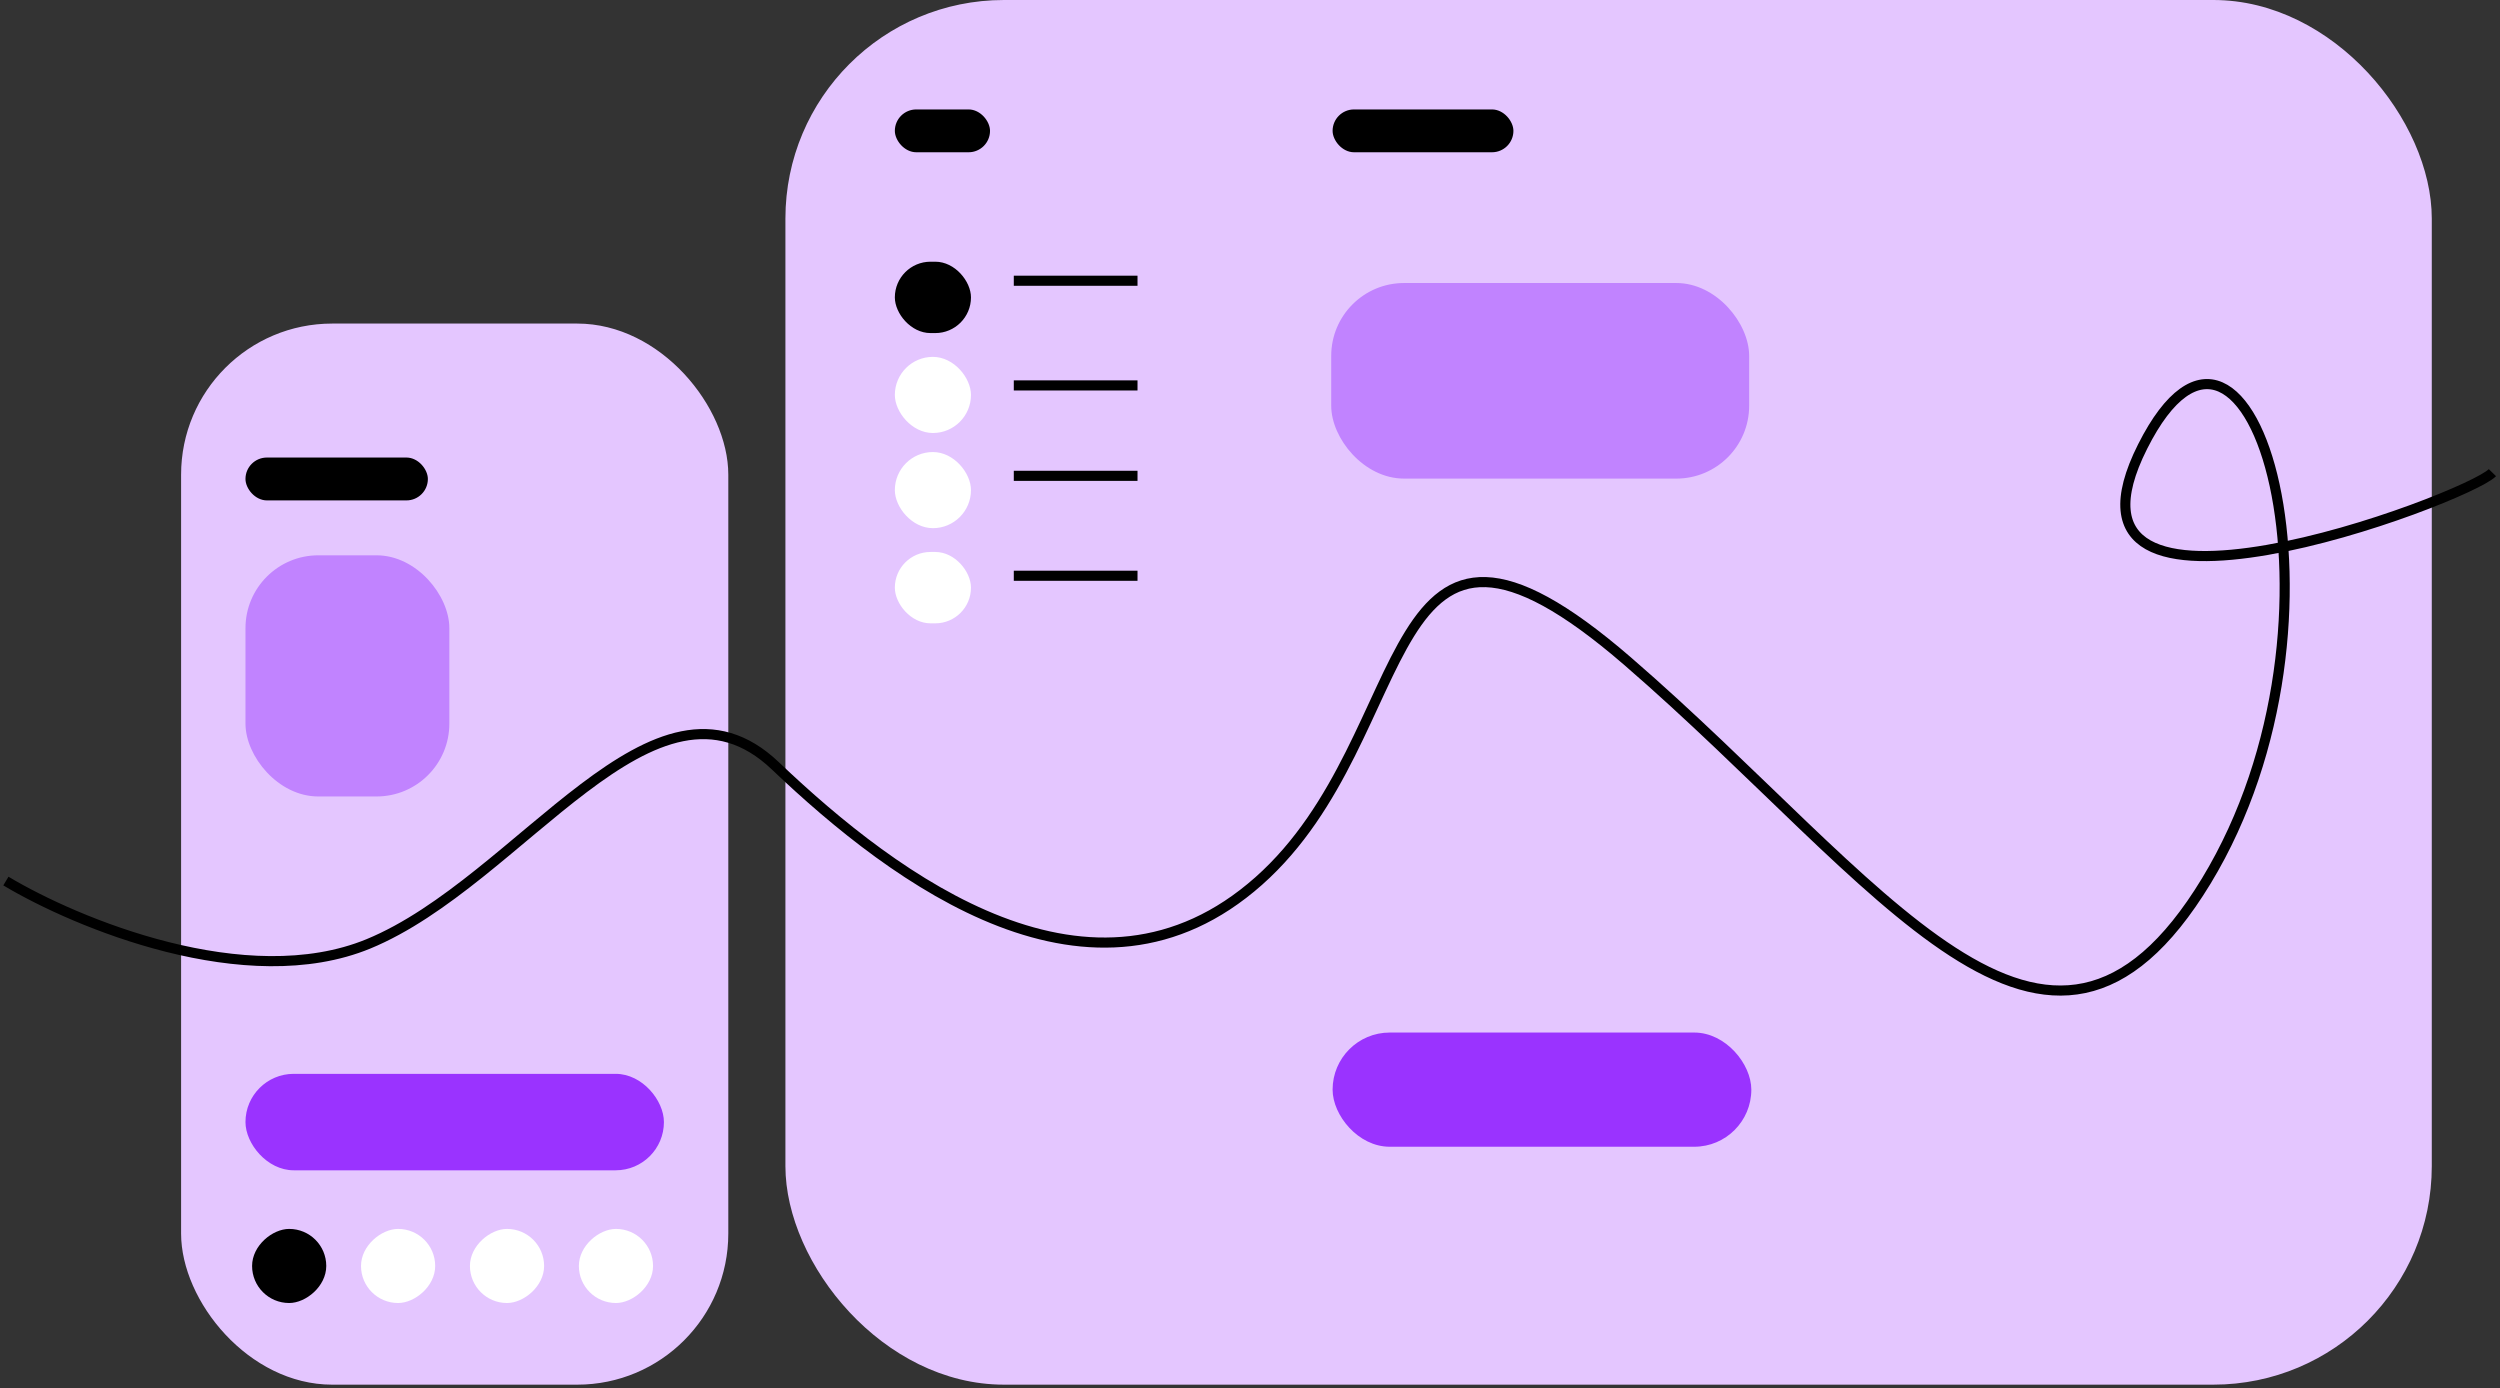 <svg width="371" height="206" viewBox="0 0 371 206" fill="none" xmlns="http://www.w3.org/2000/svg">
<rect x="0" y="0" width="371" height="206" fill="#333333" stroke="none"/>
<rect x="116.555" width="244.321" height="205.484" rx="32.425" fill="#E4C6FF"/>
<rect x="197.758" y="16.241" width="26.833" height="6.355" rx="3.178" fill="black"/>
<rect x="197.553" y="42" width="62.022" height="29.023" rx="10.808" fill="#C183FF"/>
<rect x="132.795" y="16.241" width="14.123" height="6.355" rx="3.178" fill="black"/>
<rect x="132.795" y="38.837" width="11.298" height="10.592" rx="5.296" fill="black"/>
<rect x="132.795" y="52.96" width="11.298" height="11.298" rx="5.649" fill="white"/>
<rect x="132.795" y="67.082" width="11.298" height="11.298" rx="5.649" fill="white"/>
<rect x="132.795" y="81.911" width="11.298" height="10.592" rx="5.296" fill="white"/>
<rect x="197.758" y="153.23" width="62.139" height="16.947" rx="8.474" fill="#9A33FF"/>
<path d="M150.447 41.662H168.807" stroke="black" stroke-width="1.5"/>
<path d="M150.447 57.197H168.807" stroke="black" stroke-width="1.5"/>
<path d="M150.447 70.613H168.807" stroke="black" stroke-width="1.5"/>
<path d="M150.447 85.442H168.807" stroke="black" stroke-width="1.5"/>
<g clip-path="url(#clip0_363_2349)">
<rect x="26.875" y="48.017" width="81.205" height="157.467" rx="22.42" fill="#E4C6FF"/>
<rect x="96.912" y="182.371" width="10.996" height="11.008" rx="5.498" transform="rotate(90 96.912 182.371)" fill="white"/>
<rect x="80.746" y="182.371" width="10.996" height="11.008" rx="5.498" transform="rotate(90 80.746 182.371)" fill="white"/>
<rect x="64.582" y="182.371" width="10.996" height="11.008" rx="5.498" transform="rotate(90 64.582 182.371)" fill="white"/>
<rect x="48.418" y="182.371" width="10.996" height="11.008" rx="5.498" transform="rotate(90 48.418 182.371)" fill="black"/>
<rect x="36.428" y="67.899" width="27.068" height="6.362" rx="3.181" fill="black"/>
<rect x="36.428" y="159.358" width="62.098" height="14.315" rx="7.158" fill="#9A33FF"/>
<rect x="36.43" y="82.408" width="30.253" height="35.788" rx="10.808" fill="#C183FF"/>
</g>
<path d="M0.875 130.748C11.256 136.964 36.548 147.531 54.668 140.072C77.317 130.748 97.136 96.56 115.067 113.654C132.998 130.748 162.254 152.503 186.791 130.748C211.328 108.992 203.778 65.481 241.527 98.114C279.277 130.748 303.814 169.597 327.407 130.748C351 91.898 334.013 34.401 317.97 66.258C301.926 98.114 366.1 74.028 369.875 70.143" stroke="black" stroke-width="1.5"/>
<defs>
<clipPath id="clip0_363_2349">
<rect width="81.205" height="157.467" fill="white" transform="translate(26.875 48.017)"/>
</clipPath>
</defs>
</svg>
